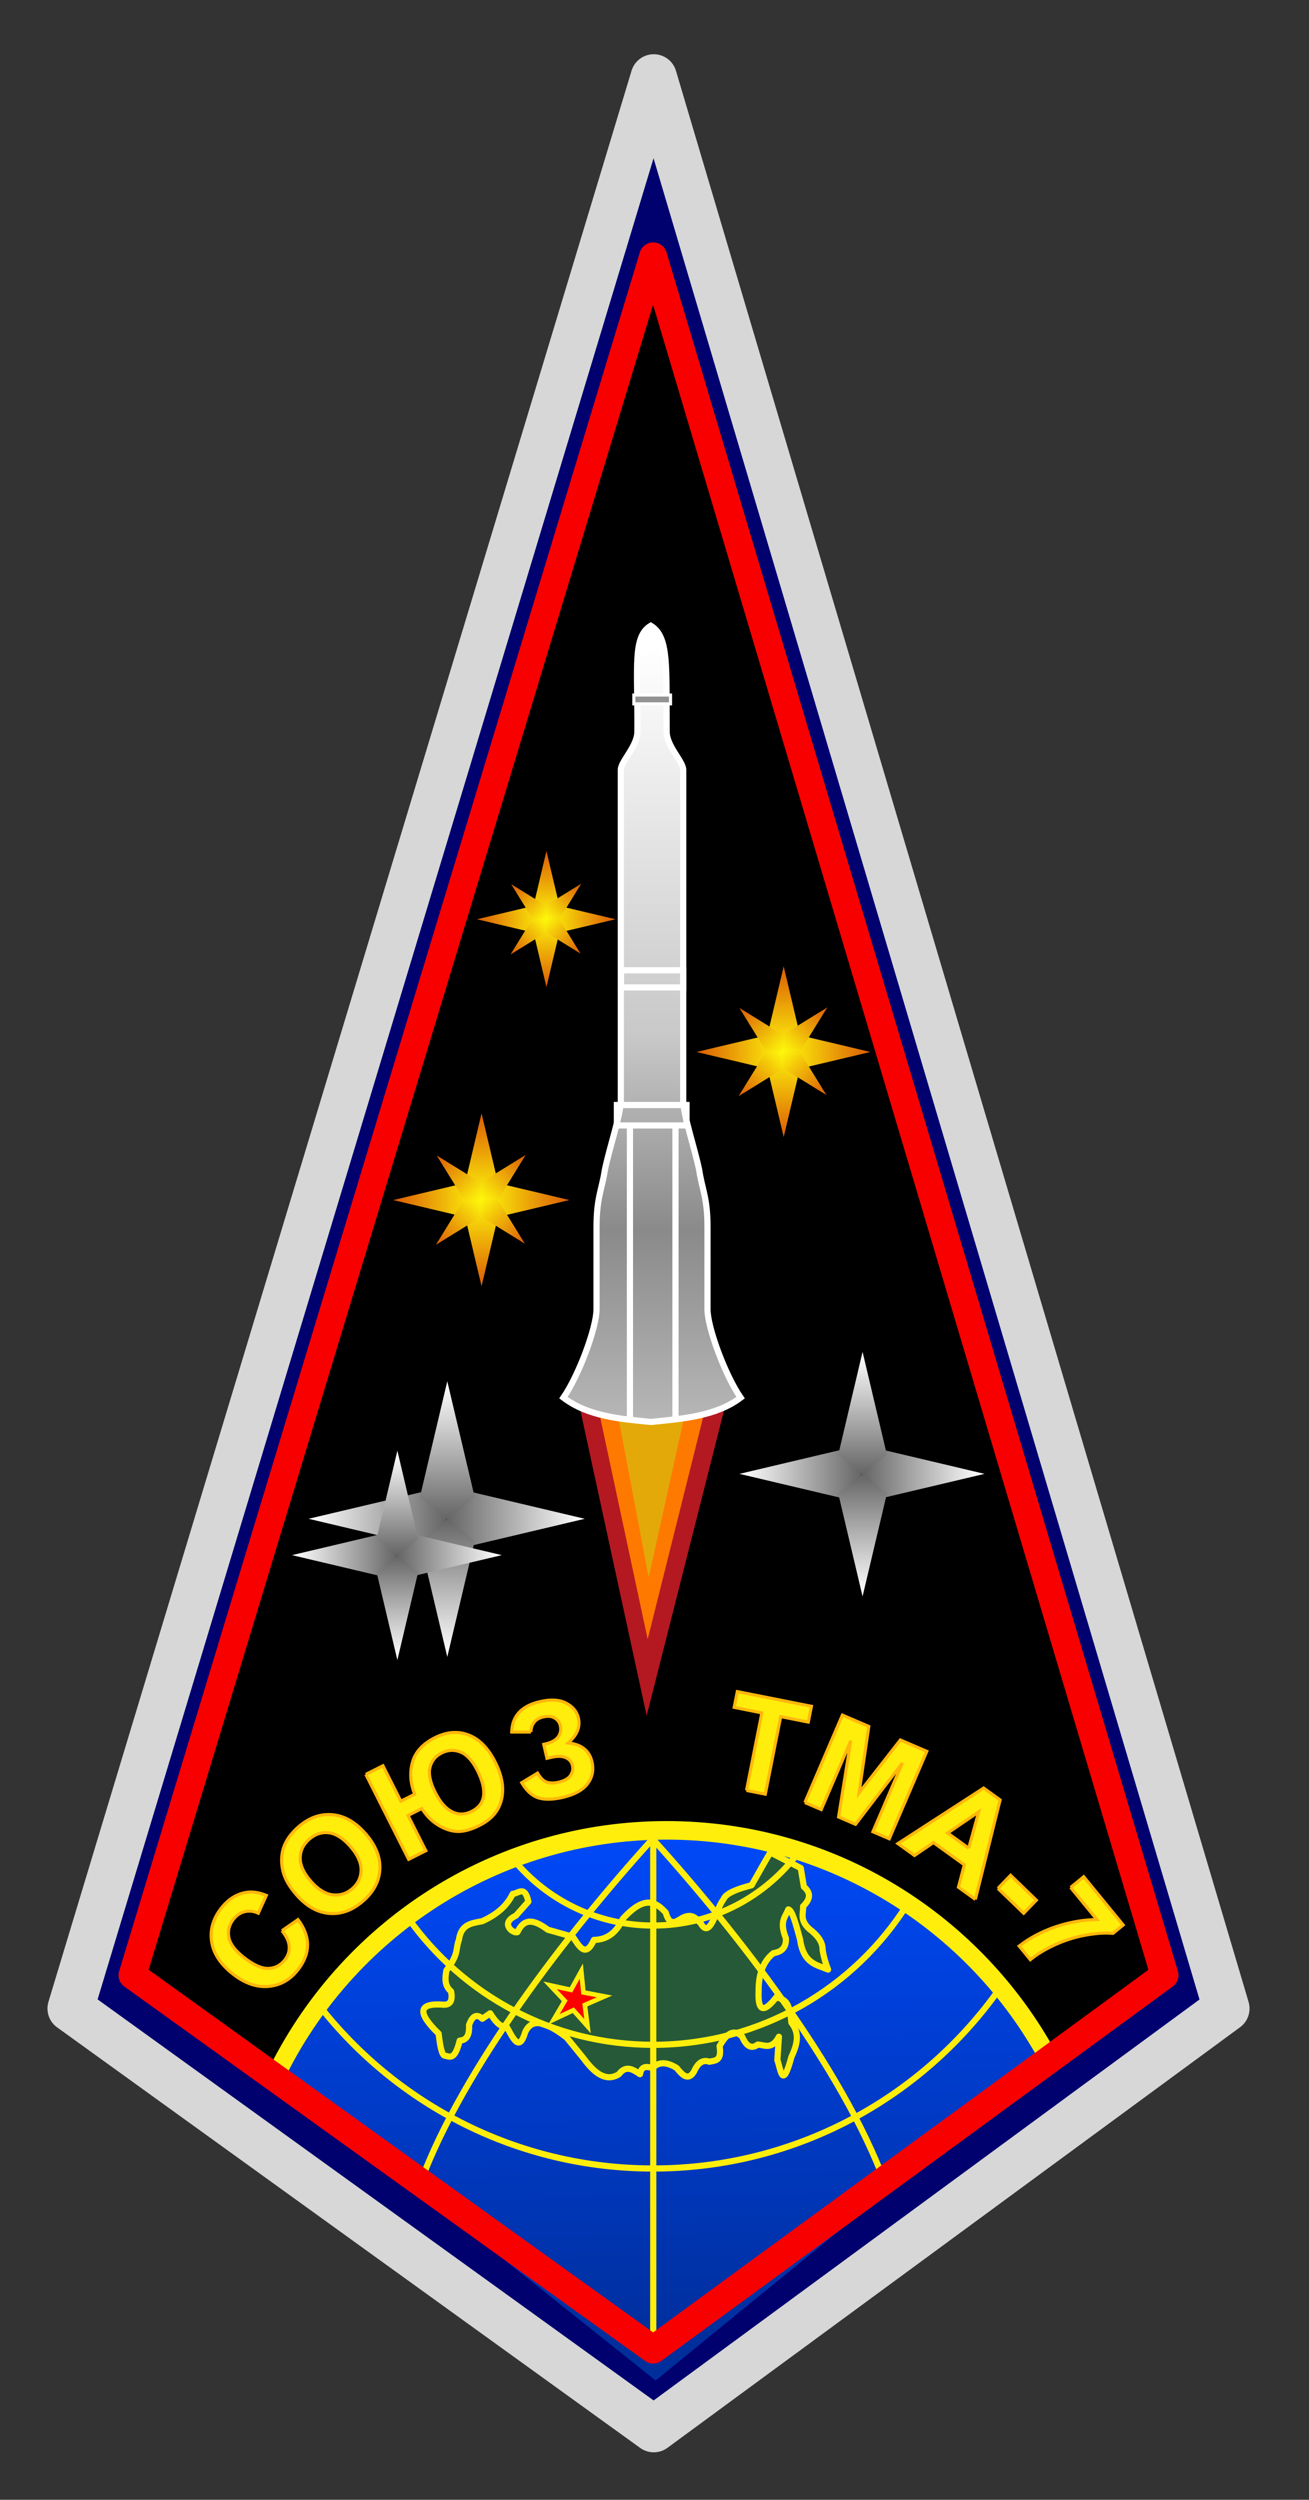 <?xml version="1.0" encoding="UTF-8" standalone="no"?>
<!-- Created with Inkscape (http://www.inkscape.org/) -->
<svg
   xmlns:svg="http://www.w3.org/2000/svg"
   xmlns="http://www.w3.org/2000/svg"
   xmlns:xlink="http://www.w3.org/1999/xlink"
   version="1.0"
   width="423.56"
   height="808.429"
   id="svg1901"
   style="display:inline">
  <rect width="100%" height="100%" fill="#333333" stroke="none"/>
  <defs
     id="defs1903">
    <linearGradient
       id="linearGradient3667">
      <stop
         id="stop3669"
         style="stop-color:#0049f9;stop-opacity:1"
         offset="0" />
      <stop
         id="stop3671"
         style="stop-color:#002e9b;stop-opacity:1"
         offset="1" />
    </linearGradient>
    <linearGradient
       id="linearGradient3655">
      <stop
         id="stop3657"
         style="stop-color:#ffffff;stop-opacity:1"
         offset="0" />
      <stop
         id="stop3663"
         style="stop-color:#c8c8c8;stop-opacity:1"
         offset="0.5" />
      <stop
         id="stop3665"
         style="stop-color:#8a8a8a;stop-opacity:1"
         offset="0.75" />
      <stop
         id="stop3659"
         style="stop-color:#b8b8b8;stop-opacity:1"
         offset="1" />
    </linearGradient>
    <linearGradient
       id="linearGradient3494">
      <stop
         id="stop3496"
         style="stop-color:#fffd0b;stop-opacity:1"
         offset="0" />
      <stop
         id="stop3500"
         style="stop-color:#dc5f05;stop-opacity:1"
         offset="1" />
    </linearGradient>
    <linearGradient
       id="linearGradient3396">
      <stop
         id="stop3398"
         style="stop-color:#616161;stop-opacity:1"
         offset="0" />
      <stop
         id="stop3400"
         style="stop-color:#ffffff;stop-opacity:1"
         offset="1" />
    </linearGradient>
    <linearGradient
       x1="277.929"
       y1="476.643"
       x2="317.786"
       y2="476.643"
       id="linearGradient3402"
       xlink:href="#linearGradient3396"
       gradientUnits="userSpaceOnUse"
       gradientTransform="matrix(1,0,0,1.073,0,-34.876)" />
    <linearGradient
       x1="277.929"
       y1="476.643"
       x2="317.786"
       y2="476.643"
       id="linearGradient3406"
       xlink:href="#linearGradient3396"
       gradientUnits="userSpaceOnUse"
       gradientTransform="matrix(-1,0,0,1.073,557.857,-34.876)" />
    <linearGradient
       x1="277.929"
       y1="476.643"
       x2="317.786"
       y2="476.643"
       id="linearGradient3410"
       xlink:href="#linearGradient3396"
       gradientUnits="userSpaceOnUse"
       gradientTransform="matrix(0,1,1.073,0,-232.412,197.714)" />
    <linearGradient
       x1="277.929"
       y1="476.643"
       x2="317.786"
       y2="476.643"
       id="linearGradient3414"
       xlink:href="#linearGradient3396"
       gradientUnits="userSpaceOnUse"
       gradientTransform="matrix(0,-1,1.073,0,-232.412,755.75)" />
    <linearGradient
       x1="277.929"
       y1="476.643"
       x2="317.786"
       y2="476.643"
       id="linearGradient3432"
       xlink:href="#linearGradient3396"
       gradientUnits="userSpaceOnUse"
       gradientTransform="matrix(1,0,0,1.073,0,-34.876)" />
    <linearGradient
       x1="277.929"
       y1="476.643"
       x2="317.786"
       y2="476.643"
       id="linearGradient3434"
       xlink:href="#linearGradient3396"
       gradientUnits="userSpaceOnUse"
       gradientTransform="matrix(-1,0,0,1.073,557.857,-34.876)" />
    <linearGradient
       x1="277.929"
       y1="476.643"
       x2="317.786"
       y2="476.643"
       id="linearGradient3436"
       xlink:href="#linearGradient3396"
       gradientUnits="userSpaceOnUse"
       gradientTransform="matrix(0,1,1.073,0,-232.412,197.714)" />
    <linearGradient
       x1="277.929"
       y1="476.643"
       x2="317.786"
       y2="476.643"
       id="linearGradient3438"
       xlink:href="#linearGradient3396"
       gradientUnits="userSpaceOnUse"
       gradientTransform="matrix(0,-1,1.073,0,-232.412,755.75)" />
    <linearGradient
       x1="277.929"
       y1="476.643"
       x2="317.786"
       y2="476.643"
       id="linearGradient3450"
       xlink:href="#linearGradient3396"
       gradientUnits="userSpaceOnUse"
       gradientTransform="matrix(1,0,0,1.073,0,-34.876)" />
    <linearGradient
       x1="277.929"
       y1="476.643"
       x2="317.786"
       y2="476.643"
       id="linearGradient3452"
       xlink:href="#linearGradient3396"
       gradientUnits="userSpaceOnUse"
       gradientTransform="matrix(-1,0,0,1.073,557.857,-34.876)" />
    <linearGradient
       x1="277.929"
       y1="476.643"
       x2="317.786"
       y2="476.643"
       id="linearGradient3454"
       xlink:href="#linearGradient3396"
       gradientUnits="userSpaceOnUse"
       gradientTransform="matrix(0,1,1.073,0,-232.412,197.714)" />
    <linearGradient
       x1="277.929"
       y1="476.643"
       x2="317.786"
       y2="476.643"
       id="linearGradient3456"
       xlink:href="#linearGradient3396"
       gradientUnits="userSpaceOnUse"
       gradientTransform="matrix(0,-1,1.073,0,-232.412,755.75)" />
    <linearGradient
       x1="277.929"
       y1="476.643"
       x2="317.786"
       y2="476.643"
       id="linearGradient3492"
       xlink:href="#linearGradient3494"
       gradientUnits="userSpaceOnUse"
       gradientTransform="matrix(0.703,0,0,0.755,57.575,-19.555)" />
    <linearGradient
       x1="277.929"
       y1="476.643"
       x2="317.786"
       y2="476.643"
       id="linearGradient3504"
       xlink:href="#linearGradient3494"
       gradientUnits="userSpaceOnUse"
       gradientTransform="matrix(-0.703,0,0,0.755,449.414,-19.555)" />
    <linearGradient
       x1="277.929"
       y1="476.643"
       x2="317.786"
       y2="476.643"
       id="linearGradient3508"
       xlink:href="#linearGradient3494"
       gradientUnits="userSpaceOnUse"
       gradientTransform="matrix(0,-0.703,0.755,0,-106.177,536.571)" />
    <linearGradient
       x1="277.929"
       y1="476.643"
       x2="317.786"
       y2="476.643"
       id="linearGradient3512"
       xlink:href="#linearGradient3494"
       gradientUnits="userSpaceOnUse"
       gradientTransform="matrix(0,0.703,0.755,0,-106.177,143.66)" />
    <linearGradient
       x1="277.929"
       y1="476.643"
       x2="317.786"
       y2="476.643"
       id="linearGradient3530"
       xlink:href="#linearGradient3494"
       gradientUnits="userSpaceOnUse"
       gradientTransform="matrix(0.703,0,0,0.755,57.575,-19.555)" />
    <linearGradient
       x1="277.929"
       y1="476.643"
       x2="317.786"
       y2="476.643"
       id="linearGradient3532"
       xlink:href="#linearGradient3494"
       gradientUnits="userSpaceOnUse"
       gradientTransform="matrix(-0.703,0,0,0.755,449.414,-19.555)" />
    <linearGradient
       x1="277.929"
       y1="476.643"
       x2="317.786"
       y2="476.643"
       id="linearGradient3534"
       xlink:href="#linearGradient3494"
       gradientUnits="userSpaceOnUse"
       gradientTransform="matrix(0,-0.703,0.755,0,-106.177,536.571)" />
    <linearGradient
       x1="277.929"
       y1="476.643"
       x2="317.786"
       y2="476.643"
       id="linearGradient3536"
       xlink:href="#linearGradient3494"
       gradientUnits="userSpaceOnUse"
       gradientTransform="matrix(0,0.703,0.755,0,-106.177,143.66)" />
    <linearGradient
       x1="277.929"
       y1="476.643"
       x2="317.786"
       y2="476.643"
       id="linearGradient3572"
       xlink:href="#linearGradient3494"
       gradientUnits="userSpaceOnUse"
       gradientTransform="matrix(0.703,0,0,0.755,57.575,-19.555)" />
    <linearGradient
       x1="277.929"
       y1="476.643"
       x2="317.786"
       y2="476.643"
       id="linearGradient3574"
       xlink:href="#linearGradient3494"
       gradientUnits="userSpaceOnUse"
       gradientTransform="matrix(-0.703,0,0,0.755,449.414,-19.555)" />
    <linearGradient
       x1="277.929"
       y1="476.643"
       x2="317.786"
       y2="476.643"
       id="linearGradient3576"
       xlink:href="#linearGradient3494"
       gradientUnits="userSpaceOnUse"
       gradientTransform="matrix(0,-0.703,0.755,0,-106.177,536.571)" />
    <linearGradient
       x1="277.929"
       y1="476.643"
       x2="317.786"
       y2="476.643"
       id="linearGradient3578"
       xlink:href="#linearGradient3494"
       gradientUnits="userSpaceOnUse"
       gradientTransform="matrix(0,0.703,0.755,0,-106.177,143.66)" />
    <linearGradient
       x1="277.929"
       y1="476.643"
       x2="317.786"
       y2="476.643"
       id="linearGradient3580"
       xlink:href="#linearGradient3494"
       gradientUnits="userSpaceOnUse"
       gradientTransform="matrix(0.703,0,0,0.755,57.575,-19.555)" />
    <linearGradient
       x1="277.929"
       y1="476.643"
       x2="317.786"
       y2="476.643"
       id="linearGradient3582"
       xlink:href="#linearGradient3494"
       gradientUnits="userSpaceOnUse"
       gradientTransform="matrix(-0.703,0,0,0.755,449.414,-19.555)" />
    <linearGradient
       x1="277.929"
       y1="476.643"
       x2="317.786"
       y2="476.643"
       id="linearGradient3584"
       xlink:href="#linearGradient3494"
       gradientUnits="userSpaceOnUse"
       gradientTransform="matrix(0,-0.703,0.755,0,-106.177,536.571)" />
    <linearGradient
       x1="277.929"
       y1="476.643"
       x2="317.786"
       y2="476.643"
       id="linearGradient3586"
       xlink:href="#linearGradient3494"
       gradientUnits="userSpaceOnUse"
       gradientTransform="matrix(0,0.703,0.755,0,-106.177,143.66)" />
    <linearGradient
       x1="277.929"
       y1="476.643"
       x2="317.786"
       y2="476.643"
       id="linearGradient3610"
       xlink:href="#linearGradient3494"
       gradientUnits="userSpaceOnUse"
       gradientTransform="matrix(0.703,0,0,0.755,57.575,-19.555)" />
    <linearGradient
       x1="277.929"
       y1="476.643"
       x2="317.786"
       y2="476.643"
       id="linearGradient3612"
       xlink:href="#linearGradient3494"
       gradientUnits="userSpaceOnUse"
       gradientTransform="matrix(-0.703,0,0,0.755,449.414,-19.555)" />
    <linearGradient
       x1="277.929"
       y1="476.643"
       x2="317.786"
       y2="476.643"
       id="linearGradient3614"
       xlink:href="#linearGradient3494"
       gradientUnits="userSpaceOnUse"
       gradientTransform="matrix(0,-0.703,0.755,0,-106.177,536.571)" />
    <linearGradient
       x1="277.929"
       y1="476.643"
       x2="317.786"
       y2="476.643"
       id="linearGradient3616"
       xlink:href="#linearGradient3494"
       gradientUnits="userSpaceOnUse"
       gradientTransform="matrix(0,0.703,0.755,0,-106.177,143.66)" />
    <linearGradient
       x1="277.929"
       y1="476.643"
       x2="317.786"
       y2="476.643"
       id="linearGradient3618"
       xlink:href="#linearGradient3494"
       gradientUnits="userSpaceOnUse"
       gradientTransform="matrix(0.703,0,0,0.755,57.575,-19.555)" />
    <linearGradient
       x1="277.929"
       y1="476.643"
       x2="317.786"
       y2="476.643"
       id="linearGradient3620"
       xlink:href="#linearGradient3494"
       gradientUnits="userSpaceOnUse"
       gradientTransform="matrix(-0.703,0,0,0.755,449.414,-19.555)" />
    <linearGradient
       x1="277.929"
       y1="476.643"
       x2="317.786"
       y2="476.643"
       id="linearGradient3622"
       xlink:href="#linearGradient3494"
       gradientUnits="userSpaceOnUse"
       gradientTransform="matrix(0,-0.703,0.755,0,-106.177,536.571)" />
    <linearGradient
       x1="277.929"
       y1="476.643"
       x2="317.786"
       y2="476.643"
       id="linearGradient3624"
       xlink:href="#linearGradient3494"
       gradientUnits="userSpaceOnUse"
       gradientTransform="matrix(0,0.703,0.755,0,-106.177,143.66)" />
    <linearGradient
       x1="210.976"
       y1="208.879"
       x2="210.976"
       y2="460.857"
       id="linearGradient3661"
       xlink:href="#linearGradient3655"
       gradientUnits="userSpaceOnUse" />
    <linearGradient
       x1="209.438"
       y1="612.983"
       x2="212.266"
       y2="762.133"
       id="linearGradient3677"
       xlink:href="#linearGradient3667"
       gradientUnits="userSpaceOnUse"
       gradientTransform="matrix(1.111,0,0,1.111,-21.575,-88.007)" />
  </defs>
  <g
     id="layer2"
     style="display:inline">
    <path
       d="M 218.964,36.041 L 404.248,660.559 L 218.964,796.576 L 30.286,660.559 L 218.964,36.041 z"
       transform="translate(-7.429,-11.005)"
       id="path3687"
       style="opacity:1;fill:#00006f;fill-opacity:1;fill-rule:evenodd;stroke:none;stroke-width:15;stroke-linecap:butt;stroke-linejoin:round;stroke-miterlimit:4;stroke-dasharray:none;stroke-dashoffset:0;stroke-opacity:1" />
    <path
       d="M 218.782,93.898 L 384.248,649.791 L 218.782,770.862 L 50.286,649.791 L 218.782,93.898 z"
       transform="translate(-7.429,-11.005)"
       id="path3685"
       style="opacity:1;fill:#000000;fill-opacity:1;fill-rule:evenodd;stroke:none;stroke-width:9;stroke-linecap:butt;stroke-linejoin:round;stroke-miterlimit:4;stroke-dasharray:none;stroke-dashoffset:0;stroke-opacity:1" />
    <path
       d="M 89.052,671.654 C 111.726,624.519 159.941,591.959 215.714,591.959 C 269.213,591.959 315.758,621.917 339.477,665.962 L 212.143,769.857 L 89.052,671.654 z"
       id="path3675"
       style="fill:url(#linearGradient3677);fill-opacity:1;fill-rule:evenodd;stroke:none;stroke-width:6;stroke-linecap:butt;stroke-linejoin:round;stroke-miterlimit:4;stroke-dasharray:none;stroke-dashoffset:0;stroke-opacity:1" />
    <path
       d="M 187.636,455.38 L 209.244,554.88 L 234.355,455.839"
       id="path3462"
       style="opacity:1;fill:#b41921;fill-opacity:1;fill-rule:evenodd;stroke:none;stroke-width:2;stroke-linecap:butt;stroke-linejoin:round;stroke-miterlimit:4;stroke-dasharray:none;stroke-dashoffset:0;stroke-opacity:1" />
    <path
       d="M 259.104,604.125 L 260.114,610.186 C 262.652,612.291 262.025,614.395 259.862,616.5 C 259.98,618.83 258.668,620.874 261.882,623.823 C 264.467,625.808 266.273,627.987 266.175,630.642 C 266.481,632.462 266.967,634.464 267.943,636.955 C 264.239,635.356 259.99,635.119 258.852,627.106 C 257.589,622.455 256.326,617.582 255.064,617.51 C 254.165,619.978 252.073,621.253 254.306,626.854 C 254.44,629.934 252.819,631.259 250.265,631.652 C 246.903,634.283 245.463,638.451 245.467,643.774 C 245.169,650.192 246.862,651.491 251.275,645.794 C 253.178,646.907 255.442,646.029 256.074,654.128 C 259.028,657.832 257.758,661.536 256.074,665.239 C 253.09,676.343 252.617,669.039 251.528,666.25 L 252.033,658.673 C 249.76,662.917 247.487,661.39 245.215,661.199 C 243.194,662.714 241.511,661.872 240.164,658.673 C 237.334,655.801 235,657.879 232.84,661.704 C 233.613,666.655 231.363,666.316 229.557,666.755 C 227.095,665.902 225.63,667.542 224.506,670.038 C 222.654,673.024 220.803,671.08 218.951,668.775 C 216.041,666.974 213.36,666.545 211.122,668.775 C 209.311,668.288 207.571,667.979 207.081,670.795 C 204.808,669.242 202.536,667.743 200.263,670.795 C 196.085,673.401 192.407,670.504 188.899,665.745 L 183.343,658.926 C 178.121,654.967 177.071,655.18 175.009,654.38 C 172.621,653.898 170.999,654.948 169.958,657.158 C 167.938,664.049 165.918,658.808 163.897,655.39 C 161.702,655.67 160.128,653.462 158.594,651.097 L 156.069,652.865 C 154.304,651.205 152.866,651.832 151.775,654.885 C 151.915,657.719 151.288,659.785 148.745,659.936 C 147.061,666.748 145.378,664.973 143.694,664.734 C 143.105,664.282 142.516,662.795 141.926,657.663 C 134.998,650.953 135.136,647.623 143.694,648.319 C 145.895,648.332 146.457,646.705 145.967,644.026 C 143.776,642.175 143.992,639.722 144.452,637.208 C 148.651,631.643 147.284,630.531 148.492,627.359 C 149.187,622.135 152.777,621.977 156.069,621.298 C 161.696,618.742 164.307,615.684 165.918,612.459 C 167.7,612.41 169.8,609.506 170.968,614.984 L 166.928,619.53 C 161.527,622.032 166.2,625.493 167.433,624.833 C 169.891,619.631 173.494,621.298 177.282,624.076 L 185.363,626.349 C 187.44,629.431 189.454,633.386 192.182,627.359 C 196.776,627.305 199.619,624.625 201.525,620.54 C 208.679,612.717 212.239,615.073 215.415,618.52 C 216.727,623.21 218.756,621.449 220.718,620.288 C 224.141,618.539 225.289,620.582 226.779,622.055 C 229.786,627.357 231.694,617.287 234.103,614.227 C 234.833,612.328 238.441,610.909 243.194,609.681 C 247.523,601.99 248.162,600.94 249.255,599.074 L 259.104,604.125 z"
       id="path3634"
       style="opacity:1;fill:#265937;fill-opacity:1;fill-rule:evenodd;stroke:#ffee0b;stroke-width:2;stroke-linecap:butt;stroke-linejoin:round;stroke-miterlimit:4;stroke-dasharray:none;stroke-dashoffset:0;stroke-opacity:1" />
    <g
       transform="matrix(1.127,0,0,1.127,-169.823,-46.004)"
       id="g3440">
      <path
         d="M 278.929,476.643 L 285.357,484.5 L 318.571,476.643 L 285.357,468.786 L 278.929,476.643 z"
         id="path3442"
         style="opacity:1;fill:url(#linearGradient3450);fill-opacity:1;fill-rule:evenodd;stroke:none;stroke-width:2;stroke-linecap:butt;stroke-linejoin:round;stroke-miterlimit:4;stroke-dasharray:none;stroke-dashoffset:0;stroke-opacity:1" />
      <path
         d="M 278.929,476.643 L 272.5,484.5 L 239.286,476.643 L 272.5,468.786 L 278.929,476.643 z"
         id="path3444"
         style="opacity:1;fill:url(#linearGradient3452);fill-opacity:1;fill-rule:evenodd;stroke:none;stroke-width:2;stroke-linecap:butt;stroke-linejoin:round;stroke-miterlimit:4;stroke-dasharray:none;stroke-dashoffset:0;stroke-opacity:1" />
      <path
         d="M 279.107,476.643 L 286.964,483.071 L 279.107,516.286 L 271.25,483.071 L 279.107,476.643 z"
         id="path3446"
         style="opacity:1;fill:url(#linearGradient3454);fill-opacity:1;fill-rule:evenodd;stroke:none;stroke-width:2;stroke-linecap:butt;stroke-linejoin:round;stroke-miterlimit:4;stroke-dasharray:none;stroke-dashoffset:0;stroke-opacity:1" />
      <path
         d="M 279.107,476.821 L 286.964,470.393 L 279.107,437.179 L 271.25,470.393 L 279.107,476.821 z"
         id="path3448"
         style="opacity:1;fill:url(#linearGradient3456);fill-opacity:1;fill-rule:evenodd;stroke:none;stroke-width:2;stroke-linecap:butt;stroke-linejoin:round;stroke-miterlimit:4;stroke-dasharray:none;stroke-dashoffset:0;stroke-opacity:1" />
    </g>
    <path
       d="M 218.964,36.041 L 404.248,660.559 L 218.964,796.576 L 30.286,660.559 L 218.964,36.041 z"
       transform="translate(-7.429,-11.005)"
       id="path3325"
       style="opacity:1;fill:none;fill-opacity:1;fill-rule:evenodd;stroke:#d7d7d7;stroke-width:15;stroke-linecap:butt;stroke-linejoin:round;stroke-miterlimit:4;stroke-dasharray:none;stroke-dashoffset:0;stroke-opacity:1" />
    <path
       d="M 211.374,758.047 L 211.374,593.392"
       id="path3350"
       style="opacity:1;fill:none;fill-opacity:1;fill-rule:evenodd;stroke:#ffee0b;stroke-width:2;stroke-linecap:butt;stroke-linejoin:round;stroke-miterlimit:4;stroke-dasharray:none;stroke-dashoffset:0;stroke-opacity:1" />
    <path
       d="M 136.118,705.646 C 149.921,668.645 183.722,625.023 210.869,595.034"
       id="path3352"
       style="opacity:1;fill:none;fill-opacity:1;fill-rule:evenodd;stroke:#ffee0b;stroke-width:2;stroke-linecap:butt;stroke-linejoin:round;stroke-miterlimit:4;stroke-dasharray:none;stroke-dashoffset:0;stroke-opacity:1" />
    <path
       d="M 286.226,705.646 C 272.424,668.645 238.623,625.023 211.475,595.034"
       id="path3354"
       style="opacity:1;fill:none;fill-opacity:1;fill-rule:evenodd;stroke:#ffee0b;stroke-width:2;stroke-linecap:butt;stroke-linejoin:round;stroke-miterlimit:4;stroke-dasharray:none;stroke-dashoffset:0;stroke-opacity:1" />
    <path
       d="M 99.57,683.729 C 119.977,641.305 163.373,612 213.571,612 C 261.723,612 303.615,638.964 324.963,678.606"
       transform="matrix(1.111,0,0,1.111,-21.575,-88.007)"
       id="path3356"
       style="fill:none;fill-opacity:1;fill-rule:evenodd;stroke:#ffee0b;stroke-width:5.4;stroke-linecap:butt;stroke-linejoin:round;stroke-miterlimit:4;stroke-dasharray:none;stroke-dashoffset:0;stroke-opacity:1" />
    <path
       d="M 323.581,642.934 C 298.758,678.217 257.726,701.286 211.339,701.286 C 167.539,701.286 128.514,680.718 103.4,648.721 M 293.701,615.654 C 276.52,643.055 246.046,661.286 211.339,661.286 C 178.726,661.286 149.85,645.188 132.229,620.509 M 258.646,598.671 C 247.989,613.243 230.763,622.714 211.339,622.714 C 193.188,622.714 176.957,614.444 166.21,601.468"
       id="path3359"
       style="fill:none;fill-opacity:1;fill-rule:evenodd;stroke:#ffee0b;stroke-width:2;stroke-linecap:butt;stroke-linejoin:round;stroke-miterlimit:4;stroke-dasharray:none;stroke-dashoffset:0;stroke-opacity:1" />
    <path
       d="M 91.227,624.383 L 96.426,620.788 C 98.517,623.575 99.55,626.322 99.525,629.029 C 99.498,631.716 98.474,634.366 96.451,636.978 C 93.949,640.21 90.792,642.014 86.978,642.389 C 83.154,642.756 79.327,641.458 75.497,638.493 C 71.446,635.357 69.112,631.877 68.496,628.054 C 67.869,624.223 68.875,620.603 71.514,617.194 C 73.819,614.217 76.571,612.479 79.77,611.982 C 81.668,611.681 83.805,612.008 86.181,612.962 L 83.577,618.726 C 82.093,618.037 80.629,617.87 79.188,618.223 C 77.755,618.565 76.533,619.389 75.521,620.695 C 74.125,622.499 73.637,624.467 74.058,626.598 C 74.487,628.719 76.152,630.901 79.052,633.146 C 82.129,635.528 84.749,636.672 86.912,636.576 C 89.075,636.48 90.842,635.547 92.213,633.776 C 93.224,632.47 93.678,631.025 93.577,629.442 C 93.475,627.858 92.691,626.172 91.227,624.383 M 95.895,612.76 C 93.834,610.398 92.457,608.107 91.764,605.887 C 91.261,604.246 91.053,602.56 91.141,600.83 C 91.239,599.091 91.633,597.52 92.324,596.119 C 93.235,594.246 94.634,592.486 96.522,590.838 C 99.939,587.856 103.595,586.532 107.491,586.867 C 111.397,587.191 114.998,589.242 118.293,593.017 C 121.56,596.761 123.101,600.581 122.916,604.477 C 122.722,608.362 120.921,611.792 117.515,614.764 C 114.066,617.774 110.409,619.118 106.542,618.796 C 102.666,618.463 99.117,616.451 95.895,612.76 M 100.582,608.391 C 102.874,611.017 105.22,612.481 107.62,612.783 C 110.011,613.074 112.14,612.405 114.006,610.776 C 115.873,609.147 116.817,607.143 116.84,604.763 C 116.864,602.364 115.703,599.82 113.356,597.131 C 111.036,594.473 108.721,593.002 106.409,592.716 C 104.108,592.42 101.992,593.115 100.062,594.799 C 98.132,596.484 97.157,598.505 97.135,600.865 C 97.105,603.214 98.254,605.723 100.582,608.391 M 118.367,573.828 L 123.916,571.029 L 129.703,582.502 L 134.164,580.251 C 132.781,576.7 132.543,573.261 133.452,569.934 C 134.36,566.607 136.783,563.951 140.719,561.965 C 144.506,560.055 148.136,559.76 151.608,561.081 C 155.081,562.402 157.965,565.337 160.259,569.886 C 161.76,572.861 162.555,575.65 162.646,578.254 C 162.73,580.845 162.172,583.172 160.971,585.236 C 159.776,587.281 157.854,588.972 155.205,590.308 C 152.505,591.67 150.141,592.329 148.113,592.286 C 146.097,592.237 144.01,591.565 141.852,590.271 C 139.707,588.97 137.92,587.167 136.49,584.863 L 132.029,587.113 L 137.778,598.511 L 132.229,601.31 L 118.367,573.828 M 140.876,579.758 C 142.414,582.807 144.209,584.857 146.259,585.908 C 148.304,586.946 150.426,586.91 152.625,585.801 C 154.887,584.66 156.168,582.987 156.467,580.783 C 156.772,578.559 156.096,575.804 154.438,572.517 C 152.849,569.368 151.03,567.393 148.98,566.593 C 146.943,565.786 144.905,565.897 142.868,566.924 C 140.881,567.927 139.632,569.49 139.12,571.614 C 138.614,573.719 139.199,576.434 140.876,579.758 M 171.779,560.141 L 165.571,560.135 C 165.708,554.96 168.749,551.683 174.694,550.305 C 178.212,549.49 181.045,549.653 183.191,550.793 C 185.348,551.917 186.668,553.522 187.152,555.608 C 187.484,557.04 187.375,558.43 186.825,559.779 C 186.273,561.114 185.279,562.407 183.845,563.659 C 185.994,563.88 187.712,564.502 188.998,565.526 C 190.281,566.536 191.134,567.954 191.557,569.782 C 192.167,572.413 191.692,574.765 190.132,576.836 C 188.585,578.905 185.889,580.384 182.044,581.276 C 178.908,582.002 176.313,582.058 174.259,581.442 C 172.202,580.812 170.385,579.171 168.808,576.519 L 173.929,573.414 C 174.919,575.082 175.946,576.072 177.01,576.386 C 178.087,576.697 179.322,576.691 180.713,576.368 C 182.622,575.926 183.918,575.195 184.601,574.174 C 185.281,573.14 185.498,572.091 185.251,571.028 C 184.967,569.8 184.24,568.927 183.071,568.408 C 181.915,567.885 180.342,567.855 178.351,568.316 L 176.98,568.634 L 175.933,564.113 L 176.628,563.952 C 178.483,563.523 179.805,562.778 180.594,561.719 C 181.383,560.659 181.618,559.441 181.298,558.064 C 181.046,556.973 180.43,556.146 179.452,555.582 C 178.487,555.016 177.262,554.904 175.775,555.249 C 173.239,555.837 171.907,557.467 171.779,560.141 M 241.543,579.02 L 246.517,553.935 L 237.558,552.159 L 238.571,547.051 L 262.564,551.809 L 261.551,556.917 L 252.613,555.144 L 247.639,580.229 L 241.543,579.02 M 260.431,582.93 L 272.575,554.647 L 281.122,558.316 L 277.97,579.813 L 291.328,562.699 L 299.894,566.377 L 287.749,594.66 L 282.444,592.382 L 292.003,570.118 L 276.829,589.971 L 271.331,587.61 L 275.296,562.944 L 265.736,585.208 L 260.431,582.93 M 315.605,614.269 L 310.122,610.314 L 312.032,603.072 L 302.052,595.875 L 295.902,600.06 L 290.555,596.203 L 318.283,578.25 L 323.613,582.094 L 315.605,614.269 M 313.447,597.699 L 316.688,585.954 L 306.635,592.786 L 313.447,597.699 M 322.903,610.699 L 327.002,606.455 L 335.337,614.508 L 331.238,618.751 L 322.903,610.699 M 346.42,610.393 L 350.661,606.923 L 363.438,622.539 L 360.123,625.251 C 357.801,624.999 354.908,625.178 351.446,625.786 C 347.983,626.395 344.626,627.442 341.374,628.927 C 338.141,630.414 335.479,632.023 333.386,633.753 L 329.783,629.35 C 333.138,626.731 337.051,624.66 341.52,623.138 C 345.998,621.626 350.463,620.839 354.916,620.777 L 346.42,610.393"
       id="text3369"
       style="font-size:43px;font-style:normal;font-variant:normal;font-weight:normal;font-stretch:normal;text-align:center;line-height:100%;writing-mode:lr-tb;text-anchor:middle;fill:#ffee0b;fill-opacity:1;stroke:#ffb70b;stroke-width:1px;stroke-linecap:butt;stroke-linejoin:miter;stroke-opacity:1;font-family:Arial;-inkscape-font-specification:Arial" />
    <g
       id="g3416">
      <path
         d="M 278.929,476.643 L 285.357,484.5 L 318.571,476.643 L 285.357,468.786 L 278.929,476.643 z"
         id="path3383"
         style="opacity:1;fill:url(#linearGradient3402);fill-opacity:1;fill-rule:evenodd;stroke:none;stroke-width:2;stroke-linecap:butt;stroke-linejoin:round;stroke-miterlimit:4;stroke-dasharray:none;stroke-dashoffset:0;stroke-opacity:1" />
      <path
         d="M 278.929,476.643 L 272.5,484.5 L 239.286,476.643 L 272.5,468.786 L 278.929,476.643 z"
         id="path3404"
         style="opacity:1;fill:url(#linearGradient3406);fill-opacity:1;fill-rule:evenodd;stroke:none;stroke-width:2;stroke-linecap:butt;stroke-linejoin:round;stroke-miterlimit:4;stroke-dasharray:none;stroke-dashoffset:0;stroke-opacity:1" />
      <path
         d="M 279.107,476.643 L 286.964,483.071 L 279.107,516.286 L 271.25,483.071 L 279.107,476.643 z"
         id="path3408"
         style="opacity:1;fill:url(#linearGradient3410);fill-opacity:1;fill-rule:evenodd;stroke:none;stroke-width:2;stroke-linecap:butt;stroke-linejoin:round;stroke-miterlimit:4;stroke-dasharray:none;stroke-dashoffset:0;stroke-opacity:1" />
      <path
         d="M 279.107,476.821 L 286.964,470.393 L 279.107,437.179 L 271.25,470.393 L 279.107,476.821 z"
         id="path3412"
         style="opacity:1;fill:url(#linearGradient3414);fill-opacity:1;fill-rule:evenodd;stroke:none;stroke-width:2;stroke-linecap:butt;stroke-linejoin:round;stroke-miterlimit:4;stroke-dasharray:none;stroke-dashoffset:0;stroke-opacity:1" />
    </g>
    <g
       transform="matrix(0.856,0,0,0.856,-110.338,94.919)"
       id="g3422">
      <path
         d="M 278.929,476.643 L 285.357,484.5 L 318.571,476.643 L 285.357,468.786 L 278.929,476.643 z"
         id="path3424"
         style="opacity:1;fill:url(#linearGradient3432);fill-opacity:1;fill-rule:evenodd;stroke:none;stroke-width:2;stroke-linecap:butt;stroke-linejoin:round;stroke-miterlimit:4;stroke-dasharray:none;stroke-dashoffset:0;stroke-opacity:1" />
      <path
         d="M 278.929,476.643 L 272.5,484.5 L 239.286,476.643 L 272.5,468.786 L 278.929,476.643 z"
         id="path3426"
         style="opacity:1;fill:url(#linearGradient3434);fill-opacity:1;fill-rule:evenodd;stroke:none;stroke-width:2;stroke-linecap:butt;stroke-linejoin:round;stroke-miterlimit:4;stroke-dasharray:none;stroke-dashoffset:0;stroke-opacity:1" />
      <path
         d="M 279.107,476.643 L 286.964,483.071 L 279.107,516.286 L 271.25,483.071 L 279.107,476.643 z"
         id="path3428"
         style="opacity:1;fill:url(#linearGradient3436);fill-opacity:1;fill-rule:evenodd;stroke:none;stroke-width:2;stroke-linecap:butt;stroke-linejoin:round;stroke-miterlimit:4;stroke-dasharray:none;stroke-dashoffset:0;stroke-opacity:1" />
      <path
         d="M 279.107,476.821 L 286.964,470.393 L 279.107,437.179 L 271.25,470.393 L 279.107,476.821 z"
         id="path3430"
         style="opacity:1;fill:url(#linearGradient3438);fill-opacity:1;fill-rule:evenodd;stroke:none;stroke-width:2;stroke-linecap:butt;stroke-linejoin:round;stroke-miterlimit:4;stroke-dasharray:none;stroke-dashoffset:0;stroke-opacity:1" />
    </g>
    <path
       d="M 193.57,455.38 L 209.572,530.132 L 228.168,455.725"
       id="path3460"
       style="opacity:1;fill:#fe7900;fill-opacity:1;fill-rule:evenodd;stroke:none;stroke-width:2;stroke-linecap:butt;stroke-linejoin:round;stroke-miterlimit:4;stroke-dasharray:none;stroke-dashoffset:0;stroke-opacity:1" />
    <path
       d="M 199.505,455.38 L 209.9,510.181 L 221.981,455.633"
       id="path3458"
       style="opacity:1;fill:#e3a908;fill-opacity:1;fill-rule:evenodd;stroke:none;stroke-width:2;stroke-linecap:butt;stroke-linejoin:round;stroke-miterlimit:4;stroke-dasharray:none;stroke-dashoffset:0;stroke-opacity:1" />
    <g
       id="g3538">
      <g
         id="g3514">
        <path
           d="M 253.75,340.205 L 258.271,345.731 L 281.631,340.205 L 258.271,334.679 L 253.75,340.205 z"
           id="path3466"
           style="fill:url(#linearGradient3492);fill-opacity:1;fill-rule:evenodd;stroke:none;stroke-width:2;stroke-linecap:butt;stroke-linejoin:round;stroke-miterlimit:4;stroke-dasharray:none;stroke-dashoffset:0;stroke-opacity:1" />
        <path
           d="M 253.239,340.205 L 248.717,345.731 L 225.357,340.205 L 248.717,334.679 L 253.239,340.205 z"
           id="path3502"
           style="fill:url(#linearGradient3504);fill-opacity:1;fill-rule:evenodd;stroke:none;stroke-width:2;stroke-linecap:butt;stroke-linejoin:round;stroke-miterlimit:4;stroke-dasharray:none;stroke-dashoffset:0;stroke-opacity:1" />
        <path
           d="M 253.584,340.395 L 259.11,335.874 L 253.584,312.514 L 248.058,335.874 L 253.584,340.395 z"
           id="path3506"
           style="fill:url(#linearGradient3508);fill-opacity:1;fill-rule:evenodd;stroke:none;stroke-width:2;stroke-linecap:butt;stroke-linejoin:round;stroke-miterlimit:4;stroke-dasharray:none;stroke-dashoffset:0;stroke-opacity:1" />
        <path
           d="M 253.584,339.835 L 259.11,344.357 L 253.584,367.717 L 248.058,344.357 L 253.584,339.835 z"
           id="path3510"
           style="fill:url(#linearGradient3512);fill-opacity:1;fill-rule:evenodd;stroke:none;stroke-width:2;stroke-linecap:butt;stroke-linejoin:round;stroke-miterlimit:4;stroke-dasharray:none;stroke-dashoffset:0;stroke-opacity:1" />
      </g>
      <g
         transform="matrix(0.51,-0.51,0.51,0.51,-49.447,295.924)"
         id="g3520">
        <path
           d="M 253.75,340.205 L 258.271,345.731 L 281.631,340.205 L 258.271,334.679 L 253.75,340.205 z"
           id="path3522"
           style="fill:url(#linearGradient3530);fill-opacity:1;fill-rule:evenodd;stroke:none;stroke-width:2;stroke-linecap:butt;stroke-linejoin:round;stroke-miterlimit:4;stroke-dasharray:none;stroke-dashoffset:0;stroke-opacity:1" />
        <path
           d="M 253.239,340.205 L 248.717,345.731 L 225.357,340.205 L 248.717,334.679 L 253.239,340.205 z"
           id="path3524"
           style="fill:url(#linearGradient3532);fill-opacity:1;fill-rule:evenodd;stroke:none;stroke-width:2;stroke-linecap:butt;stroke-linejoin:round;stroke-miterlimit:4;stroke-dasharray:none;stroke-dashoffset:0;stroke-opacity:1" />
        <path
           d="M 253.584,340.395 L 259.11,335.874 L 253.584,312.514 L 248.058,335.874 L 253.584,340.395 z"
           id="path3526"
           style="fill:url(#linearGradient3534);fill-opacity:1;fill-rule:evenodd;stroke:none;stroke-width:2;stroke-linecap:butt;stroke-linejoin:round;stroke-miterlimit:4;stroke-dasharray:none;stroke-dashoffset:0;stroke-opacity:1" />
        <path
           d="M 253.584,339.835 L 259.11,344.357 L 253.584,367.717 L 248.058,344.357 L 253.584,339.835 z"
           id="path3528"
           style="fill:url(#linearGradient3536);fill-opacity:1;fill-rule:evenodd;stroke:none;stroke-width:2;stroke-linecap:butt;stroke-linejoin:round;stroke-miterlimit:4;stroke-dasharray:none;stroke-dashoffset:0;stroke-opacity:1" />
      </g>
    </g>
    <g
       transform="matrix(0.797,0,0,0.797,-25.29,26.141)"
       id="g3550">
      <g
         id="g3552">
        <path
           d="M 253.75,340.205 L 258.271,345.731 L 281.631,340.205 L 258.271,334.679 L 253.75,340.205 z"
           id="path3554"
           style="fill:url(#linearGradient3572);fill-opacity:1;fill-rule:evenodd;stroke:none;stroke-width:2;stroke-linecap:butt;stroke-linejoin:round;stroke-miterlimit:4;stroke-dasharray:none;stroke-dashoffset:0;stroke-opacity:1" />
        <path
           d="M 253.239,340.205 L 248.717,345.731 L 225.357,340.205 L 248.717,334.679 L 253.239,340.205 z"
           id="path3556"
           style="fill:url(#linearGradient3574);fill-opacity:1;fill-rule:evenodd;stroke:none;stroke-width:2;stroke-linecap:butt;stroke-linejoin:round;stroke-miterlimit:4;stroke-dasharray:none;stroke-dashoffset:0;stroke-opacity:1" />
        <path
           d="M 253.584,340.395 L 259.11,335.874 L 253.584,312.514 L 248.058,335.874 L 253.584,340.395 z"
           id="path3558"
           style="fill:url(#linearGradient3576);fill-opacity:1;fill-rule:evenodd;stroke:none;stroke-width:2;stroke-linecap:butt;stroke-linejoin:round;stroke-miterlimit:4;stroke-dasharray:none;stroke-dashoffset:0;stroke-opacity:1" />
        <path
           d="M 253.584,339.835 L 259.11,344.357 L 253.584,367.717 L 248.058,344.357 L 253.584,339.835 z"
           id="path3560"
           style="fill:url(#linearGradient3578);fill-opacity:1;fill-rule:evenodd;stroke:none;stroke-width:2;stroke-linecap:butt;stroke-linejoin:round;stroke-miterlimit:4;stroke-dasharray:none;stroke-dashoffset:0;stroke-opacity:1" />
      </g>
      <g
         transform="matrix(0.51,-0.51,0.51,0.51,-49.447,295.924)"
         id="g3562">
        <path
           d="M 253.75,340.205 L 258.271,345.731 L 281.631,340.205 L 258.271,334.679 L 253.75,340.205 z"
           id="path3564"
           style="fill:url(#linearGradient3580);fill-opacity:1;fill-rule:evenodd;stroke:none;stroke-width:2;stroke-linecap:butt;stroke-linejoin:round;stroke-miterlimit:4;stroke-dasharray:none;stroke-dashoffset:0;stroke-opacity:1" />
        <path
           d="M 253.239,340.205 L 248.717,345.731 L 225.357,340.205 L 248.717,334.679 L 253.239,340.205 z"
           id="path3566"
           style="fill:url(#linearGradient3582);fill-opacity:1;fill-rule:evenodd;stroke:none;stroke-width:2;stroke-linecap:butt;stroke-linejoin:round;stroke-miterlimit:4;stroke-dasharray:none;stroke-dashoffset:0;stroke-opacity:1" />
        <path
           d="M 253.584,340.395 L 259.11,335.874 L 253.584,312.514 L 248.058,335.874 L 253.584,340.395 z"
           id="path3568"
           style="fill:url(#linearGradient3584);fill-opacity:1;fill-rule:evenodd;stroke:none;stroke-width:2;stroke-linecap:butt;stroke-linejoin:round;stroke-miterlimit:4;stroke-dasharray:none;stroke-dashoffset:0;stroke-opacity:1" />
        <path
           d="M 253.584,339.835 L 259.11,344.357 L 253.584,367.717 L 248.058,344.357 L 253.584,339.835 z"
           id="path3570"
           style="fill:url(#linearGradient3586);fill-opacity:1;fill-rule:evenodd;stroke:none;stroke-width:2;stroke-linecap:butt;stroke-linejoin:round;stroke-miterlimit:4;stroke-dasharray:none;stroke-dashoffset:0;stroke-opacity:1" />
      </g>
    </g>
    <g
       transform="matrix(1.013,0,0,1.013,-101.061,43.466)"
       id="g3588">
      <g
         id="g3590">
        <path
           d="M 253.75,340.205 L 258.271,345.731 L 281.631,340.205 L 258.271,334.679 L 253.75,340.205 z"
           id="path3592"
           style="fill:url(#linearGradient3610);fill-opacity:1;fill-rule:evenodd;stroke:none;stroke-width:2;stroke-linecap:butt;stroke-linejoin:round;stroke-miterlimit:4;stroke-dasharray:none;stroke-dashoffset:0;stroke-opacity:1" />
        <path
           d="M 253.239,340.205 L 248.717,345.731 L 225.357,340.205 L 248.717,334.679 L 253.239,340.205 z"
           id="path3594"
           style="fill:url(#linearGradient3612);fill-opacity:1;fill-rule:evenodd;stroke:none;stroke-width:2;stroke-linecap:butt;stroke-linejoin:round;stroke-miterlimit:4;stroke-dasharray:none;stroke-dashoffset:0;stroke-opacity:1" />
        <path
           d="M 253.584,340.395 L 259.11,335.874 L 253.584,312.514 L 248.058,335.874 L 253.584,340.395 z"
           id="path3596"
           style="fill:url(#linearGradient3614);fill-opacity:1;fill-rule:evenodd;stroke:none;stroke-width:2;stroke-linecap:butt;stroke-linejoin:round;stroke-miterlimit:4;stroke-dasharray:none;stroke-dashoffset:0;stroke-opacity:1" />
        <path
           d="M 253.584,339.835 L 259.11,344.357 L 253.584,367.717 L 248.058,344.357 L 253.584,339.835 z"
           id="path3598"
           style="fill:url(#linearGradient3616);fill-opacity:1;fill-rule:evenodd;stroke:none;stroke-width:2;stroke-linecap:butt;stroke-linejoin:round;stroke-miterlimit:4;stroke-dasharray:none;stroke-dashoffset:0;stroke-opacity:1" />
      </g>
      <g
         transform="matrix(0.51,-0.51,0.51,0.51,-49.447,295.924)"
         id="g3600">
        <path
           d="M 253.75,340.205 L 258.271,345.731 L 281.631,340.205 L 258.271,334.679 L 253.75,340.205 z"
           id="path3602"
           style="fill:url(#linearGradient3618);fill-opacity:1;fill-rule:evenodd;stroke:none;stroke-width:2;stroke-linecap:butt;stroke-linejoin:round;stroke-miterlimit:4;stroke-dasharray:none;stroke-dashoffset:0;stroke-opacity:1" />
        <path
           d="M 253.239,340.205 L 248.717,345.731 L 225.357,340.205 L 248.717,334.679 L 253.239,340.205 z"
           id="path3604"
           style="fill:url(#linearGradient3620);fill-opacity:1;fill-rule:evenodd;stroke:none;stroke-width:2;stroke-linecap:butt;stroke-linejoin:round;stroke-miterlimit:4;stroke-dasharray:none;stroke-dashoffset:0;stroke-opacity:1" />
        <path
           d="M 253.584,340.395 L 259.11,335.874 L 253.584,312.514 L 248.058,335.874 L 253.584,340.395 z"
           id="path3606"
           style="fill:url(#linearGradient3622);fill-opacity:1;fill-rule:evenodd;stroke:none;stroke-width:2;stroke-linecap:butt;stroke-linejoin:round;stroke-miterlimit:4;stroke-dasharray:none;stroke-dashoffset:0;stroke-opacity:1" />
        <path
           d="M 253.584,339.835 L 259.11,344.357 L 253.584,367.717 L 248.058,344.357 L 253.584,339.835 z"
           id="path3608"
           style="fill:url(#linearGradient3624);fill-opacity:1;fill-rule:evenodd;stroke:none;stroke-width:2;stroke-linecap:butt;stroke-linejoin:round;stroke-miterlimit:4;stroke-dasharray:none;stroke-dashoffset:0;stroke-opacity:1" />
      </g>
    </g>
    <path
       d="M 206.324,630.833 L 209.138,639.9 L 218.631,639.775 L 210.878,645.253 L 213.93,654.243 L 206.324,648.562 L 198.717,654.243 L 201.77,645.253 L 194.016,639.775 L 203.509,639.9 L 206.324,630.833 z"
       transform="matrix(0.715,0.146,-0.146,0.713,132.67,157.556)"
       id="path3636"
       style="opacity:1;fill:#fc0000;fill-opacity:1;fill-rule:evenodd;stroke:#ffee0b;stroke-width:2.059;stroke-linecap:butt;stroke-linejoin:miter;stroke-miterlimit:4;stroke-dasharray:none;stroke-dashoffset:0;stroke-opacity:1" />
    <path
       d="M 210.575,459.857 C 200.697,458.866 190.336,458.083 182.31,452 C 187.386,444.626 193.024,429.308 193.024,423.429 L 193.024,396.643 C 193.024,387.349 194.809,384.5 195.703,378.429 C 197.258,370.929 200.882,360.398 200.882,355.929 L 200.882,248.964 C 200.882,246.218 206.239,241.34 206.239,236.643 C 206.43,215.763 204.604,205.991 210.575,202.357 C 216.545,205.991 215.523,215.763 215.714,236.643 C 215.714,241.34 221.071,246.218 221.071,248.964 L 221.071,355.929 C 221.071,360.398 224.695,370.929 226.25,378.429 C 227.144,384.5 228.929,387.349 228.929,396.643 L 228.929,423.429 C 228.929,429.308 234.567,444.626 239.643,452 C 231.617,458.083 220.452,458.866 210.575,459.857 z"
       id="path3638"
       style="opacity:1;fill:url(#linearGradient3661);fill-opacity:1;fill-rule:evenodd;stroke:#ffffff;stroke-width:2;stroke-linecap:butt;stroke-linejoin:miter;stroke-miterlimit:4;stroke-dasharray:none;stroke-dashoffset:0;stroke-opacity:1" />
    <rect
       width="22.531"
       height="6.607"
       x="199.612"
       y="357.357"
       id="rect3643"
       style="opacity:1;fill:none;fill-opacity:1;fill-rule:evenodd;stroke:#ffffff;stroke-width:2;stroke-linecap:butt;stroke-linejoin:miter;stroke-miterlimit:4;stroke-dasharray:none;stroke-dashoffset:0;stroke-opacity:1" />
    <rect
       width="20.135"
       height="5.536"
       x="200.936"
       y="313.786"
       id="rect3645"
       style="opacity:1;fill:none;fill-opacity:1;fill-rule:evenodd;stroke:#ffffff;stroke-width:2;stroke-linecap:butt;stroke-linejoin:miter;stroke-miterlimit:4;stroke-dasharray:none;stroke-dashoffset:0;stroke-opacity:1" />
    <rect
       width="11.871"
       height="2.857"
       x="205.093"
       y="224.768"
       id="rect3647"
       style="opacity:1;fill:#929292;fill-opacity:1;fill-rule:evenodd;stroke:#ffffff;stroke-width:1;stroke-linecap:butt;stroke-linejoin:miter;stroke-miterlimit:4;stroke-dasharray:none;stroke-dashoffset:0;stroke-opacity:1" />
    <path
       d="M 218.571,363.964 L 218.571,458.786"
       id="path3649"
       style="opacity:1;fill:none;fill-opacity:1;fill-rule:evenodd;stroke:#ffffff;stroke-width:2;stroke-linecap:butt;stroke-linejoin:miter;stroke-miterlimit:4;stroke-dasharray:none;stroke-dashoffset:0;stroke-opacity:1" />
    <path
       d="M 203.833,363.964 L 203.833,458.786"
       id="path3651"
       style="opacity:1;fill:none;fill-opacity:1;fill-rule:evenodd;stroke:#ffffff;stroke-width:2;stroke-linecap:butt;stroke-linejoin:miter;stroke-miterlimit:4;stroke-dasharray:none;stroke-dashoffset:0;stroke-opacity:1" />
    <path
       d="M 218.782,93.898 L 384.248,649.791 L 218.782,770.862 L 50.286,649.791 L 218.782,93.898 z"
       transform="translate(-7.429,-11.005)"
       id="path2550"
       style="opacity:1;fill:none;fill-opacity:1;fill-rule:evenodd;stroke:#f90000;stroke-width:9;stroke-linecap:butt;stroke-linejoin:round;stroke-miterlimit:4;stroke-dasharray:none;stroke-dashoffset:0;stroke-opacity:1" />
  </g>
</svg>
